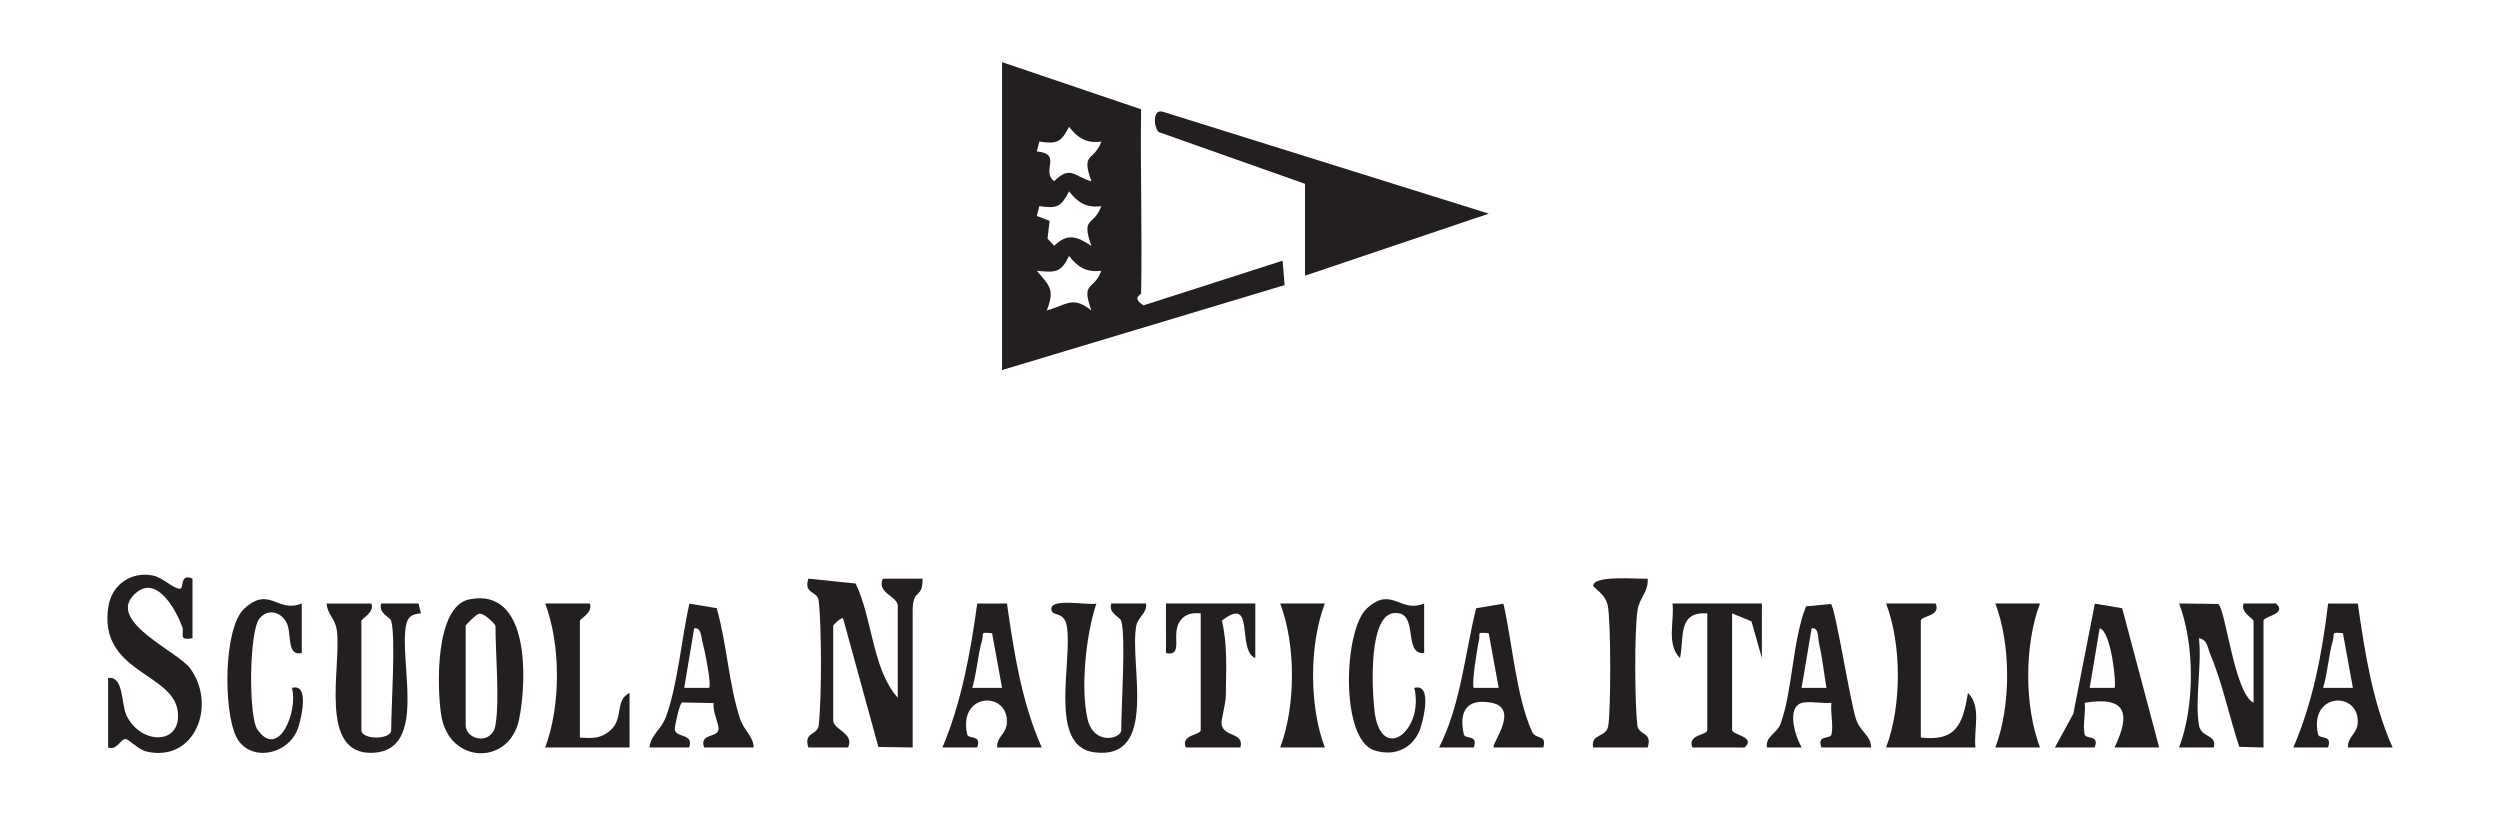 <svg xmlns="http://www.w3.org/2000/svg" id="layer1" width="221.113" height="72.118" viewBox="0 0 221.113 72.118" preserveAspectRatio="xMidYMid meet"><defs><style>.cls-1{fill:#231f20;}</style></defs><path class="cls-1" d="M100.925,25.92c-.004.177-.865.405.215,1.086l12.298-3.947.18,2.158-24.992,7.512V5.495l12.299,4.173c-.078,5.415.105,10.839,0,16.252ZM97.409,12.525c-1.317.167-2.086-.309-2.854-1.312-.703,1.348-1.02,1.555-2.633,1.307l-.219.873c2.28.215.357,1.717,1.532,2.634,1.47-1.459,1.796-.386,3.295.007-.938-2.623.202-1.685.879-3.51ZM97.409,18.235c-1.317.167-2.086-.309-2.854-1.312-.703,1.348-1.02,1.555-2.633,1.307l-.219.873,1.129.432-.185,1.565.588.637c1.219-1.158,2.013-.817,3.293.009-.935-2.626.2-1.684.881-3.512ZM97.409,23.946c-1.317.167-2.086-.309-2.854-1.312-.722,1.505-1.198,1.482-2.855,1.314,1.149,1.339,1.611,1.695.88,3.507,1.719-.441,2.261-1.353,3.947.003-.935-2.626.2-1.684.881-3.512Z"></path><path class="cls-1" d="M115.421,16.257l-12.915-4.567c-.464-.329-.622-2.14.382-1.795l28.788,9.002-16.255,5.486v-8.126Z"></path><path class="cls-1" d="M79.402,61.719v-8.126c0-.871-1.893-1.122-1.319-2.414h3.517c.005,1.897-.88.764-.88,2.853v12.079l-3.031-.045-3.123-11.375c-.134-.14-.874.568-.874.658v8.346c0,.871,1.893,1.122,1.319,2.414h-3.516c-.449-1.389.814-1.065.914-1.947.268-2.367.268-8.67,0-11.037-.1-.881-1.363-.557-.914-1.947l4.181.43c1.515,3.136,1.456,7.552,3.727,10.11Z"></path><path class="cls-1" d="M9.561,59.962c1.433-.176,1.121,2.333,1.662,3.39,1.309,2.56,4.912,2.554,4.488-.496-.468-3.366-7.057-3.418-6.121-9.239.309-1.923,2.035-3.103,3.94-2.712.932.192,1.761,1.17,2.4,1.164.34-.003-.032-1.408,1.096-.89v5.266c-1.331.239-.675-.391-.917-1.033-.553-1.471-2.369-4.899-4.356-2.706-2.115,2.333,3.964,4.932,5.047,6.386,2.416,3.244.443,8.38-3.847,7.377-.756-.177-1.553-1.107-1.859-1.104-.438.005-.773,1.047-1.533.746v-6.149Z"></path><path class="cls-1" d="M41.513,53.01c5.4-1.083,5.08,7.231,4.405,10.584-.838,4.16-6.225,4.029-6.899-.366-.37-2.415-.567-9.605,2.494-10.218ZM43.823,64.135c.374-2.215,0-6.305,0-8.785,0-.113-1.026-1.198-1.476-1.061-.234.041-1.159.983-1.159,1.061v8.785c0,1.356,2.334,1.782,2.635,0Z"></path><path class="cls-1" d="M194.486,64.135c.194,1.164,1.603.772,1.315,1.974h-3.07c1.394-3.686,1.382-9.098,0-12.734l3.468.043c.668.58,1.419,7.885,3.118,8.74v-7.248c0-.193-1.205-.752-.876-1.535l2.852-.004c1.071.934-1.097,1.126-1.097,1.54v11.201l-2.138-.057c-.887-2.624-1.488-5.654-2.573-8.189-.233-.543-.234-1.299-.999-1.417.273,2.354-.374,5.444,0,7.687Z"></path><path class="cls-1" d="M34.598,54.911c-.1-.345-1.186-.689-.876-1.535l3.291-.004.218.873c-.814.086-1.17.278-1.323,1.094-.617,3.276,1.924,10.959-2.855,11.24-5.0.295-2.826-7.656-3.261-10.813-.157-1.14-.839-1.395-.901-2.389h3.949c.329.783-.876,1.342-.876,1.535v9.664c0,.872,2.635.872,2.635,0,0-2.069.417-8.223,0-9.664Z"></path><path class="cls-1" d="M99.168,54.911c-.1-.345-1.186-.689-.876-1.535h3.07c.12.871-.704,1.132-.865,1.986-.637,3.366,2.033,11.897-3.703,11.179-4.166-.522-1.879-8.171-2.448-11.203-.231-1.228-1.171-.844-1.33-1.31-.43-1.265,3.406-.422,3.954-.652-.907,2.707-1.423,7.442-.778,10.222.549,2.369,2.977,1.747,2.977.976,0-2.069.417-8.223,0-9.664Z"></path><path class="cls-1" d="M161.937,53.42c.405.335,1.717,8.795,2.248,10.268.388,1.076,1.291,1.362,1.308,2.422h-4.388c-.464-1.145.783-.702.884-1.159.179-.812-.112-1.917-.006-2.794-.78.088-1.709-.13-2.442-.026-1.611.227-.805,2.903-.198,3.979h-3.07c-.138-1.004.883-1.216,1.204-2.086,1.074-2.912,1.046-7.346,2.257-10.394l2.203-.209ZM161.54,60.838c-.218-1.305-.365-2.665-.655-3.957-.109-.483-.004-1.421-.655-1.308l-.885,5.266,2.195-0Z"></path><path class="cls-1" d="M66.662,66.109h-4.388c-.434-1.241,1.126-.845,1.269-1.556.096-.476-.567-1.657-.417-2.369l-2.798-.054c-.213.036-.689,2.201-.645,2.422.142.711,1.703.315,1.269,1.556h-3.51c.12-1.128,1.023-1.534,1.458-2.71,1.037-2.804,1.393-7.013,2.071-10.008l2.418.402c.888,3.084,1.08,6.799,2.069,9.79.342,1.033,1.162,1.508,1.204,2.526ZM62.712,60.84c.243-.244-.393-3.389-.577-4.04-.129-.453-.102-1.331-.738-1.228l-.881,5.266,2.196.002Z"></path><path class="cls-1" d="M132.973,53.392c.782,3.422,1.114,8.151,2.52,11.302.348.78,1.328.203,1.009,1.415h-4.388c-.278-.245,2.391-3.47-.228-3.959-2.147-.401-2.871.754-2.417,2.8.102.461,1.304-.019.883,1.16h-3.07c1.921-3.802,2.262-8.187,3.273-12.316l2.418-.402ZM131.67,56.007c-1.177-.111-.707-.005-.868.66-.159.659-.673,3.949-.45,4.175l2.198-.006-.881-4.829Z"></path><path class="cls-1" d="M190.969,66.109h-3.949c1.452-3.024,1.048-4.55-2.64-3.953.106.877-.185,1.982-.006,2.794.101.457,1.348.014.884,1.159h-3.509s1.626-2.979,1.626-2.979l1.903-9.738,2.418.402,3.273,12.316ZM187.02,60.84c.194-.196-.285-5.038-1.315-5.27l-.881,5.268,2.196.002Z"></path><path class="cls-1" d="M89.062,53.377c.616,4.309,1.299,8.744,3.076,12.733h-3.949c-.038-1.034.895-1.169.869-2.365-.057-2.65-4.323-2.434-3.514,1.205.102.461,1.304-.019.883,1.16h-3.07c1.681-3.997,2.483-8.415,3.076-12.733h2.629ZM87.746,56.008c-1.131-.122-.701-.004-.89.642-.381,1.302-.458,2.857-.864,4.188l2.634-.001-.88-4.828Z"></path><path class="cls-1" d="M208.538,53.377c.616,4.309,1.299,8.744,3.076,12.733h-3.949c-.038-1.034.895-1.169.869-2.365-.057-2.65-4.323-2.434-3.514,1.205.102.461,1.304-.019.883,1.16h-3.07c1.734-3.995,2.564-8.406,3.076-12.732l2.628-.001ZM207.222,56.008c-1.131-.122-.701-.004-.89.642-.381,1.302-.458,2.857-.864,4.188l2.634-.001-.88-4.828Z"></path><path class="cls-1" d="M145.726,51.179c.105,1.133-.74,1.692-.9,2.829-.276,1.958-.24,8.13-.011,10.154.1.881,1.363.557.914,1.947l-4.83-0c-.205-1.301,1.177-.791,1.351-1.961.226-1.522.23-9.113-.044-10.546-.165-.864-.727-1.212-1.3-1.766-.013-1.004,3.945-.601,4.821-.657Z"></path><path class="cls-1" d="M111.028,53.373l-.004,4.832c-1.693-.716.059-5.659-2.955-3.313.521,2.134.367,4.442.348,6.628-.007.833-.45,2.131-.368,2.567.211,1.128,2.009.676,1.66,2.022h-4.827c-.485-1.154,1.315-1.072,1.315-1.535v-10.322c-.705-.076-1.334.023-1.793.622-.914,1.192.37,3.199-1.279,2.889l-.002-4.39h7.907Z"></path><path class="cls-1" d="M155.832,53.373l-.004,4.83-.919-3.248-1.712-.703v10.322c0,.413,2.168.605,1.097,1.54l-4.608-.004c-.485-1.154,1.315-1.072,1.315-1.535v-10.322c-2.684-.201-2.022,2.25-2.414,3.951-1.232-1.231-.476-3.281-.661-4.83h7.907Z"></path><path class="cls-1" d="M125.959,53.374l.001,4.389c-1.878.152-.486-3.446-2.415-3.542-2.596-.258-2.186,6.85-1.983,8.604.559,4.827,4.438,1.783,3.524-1.984,1.583-.428.828,2.659.585,3.442-.566,1.822-2.233,2.696-4.123,2.08-3.037-.99-2.717-10.674-.647-12.559,2.211-2.013,2.921.47,5.058-.43Z"></path><path class="cls-1" d="M166.813,66.112c1.398-3.685,1.384-9.101.002-12.736h4.388c.485,1.154-1.315,1.072-1.315,1.535v10.322c3.167.358,3.712-1.21,4.171-3.951,1.232,1.231.476,3.281.661,4.83h-7.907Z"></path><path class="cls-1" d="M26.689,53.374l.001,4.389c-1.431.282-.815-1.812-1.39-2.779-.554-.93-1.641-1.128-2.343-.294-.931,1.106-.989,8.701-.183,9.846,1.906,2.708,3.616-1.739,3.042-3.697,1.583-.428.828,2.659.585,3.442-.793,2.555-4.397,3.204-5.529.841-1.097-2.289-1.139-9.6.759-11.319,2.223-2.013,2.912.469,5.058-.43Z"></path><path class="cls-1" d="M48.215,66.112c1.398-3.684,1.384-9.101.002-12.736h3.949c.329.783-.876,1.342-.876,1.535v10.322c1.073.078,1.842.11,2.676-.619,1.25-1.093.355-2.629,1.712-3.334l.004,4.832h-7.467Z"></path><path class="cls-1" d="M180.427,53.376c-1.394,3.686-1.382,9.099,0,12.734h-3.949c1.394-3.686,1.382-9.099,0-12.734h3.949Z"></path><path class="cls-1" d="M117.175,53.376c-1.394,3.686-1.382,9.099,0,12.734h-3.949c1.394-3.686,1.382-9.099,0-12.734h3.949Z"></path></svg>